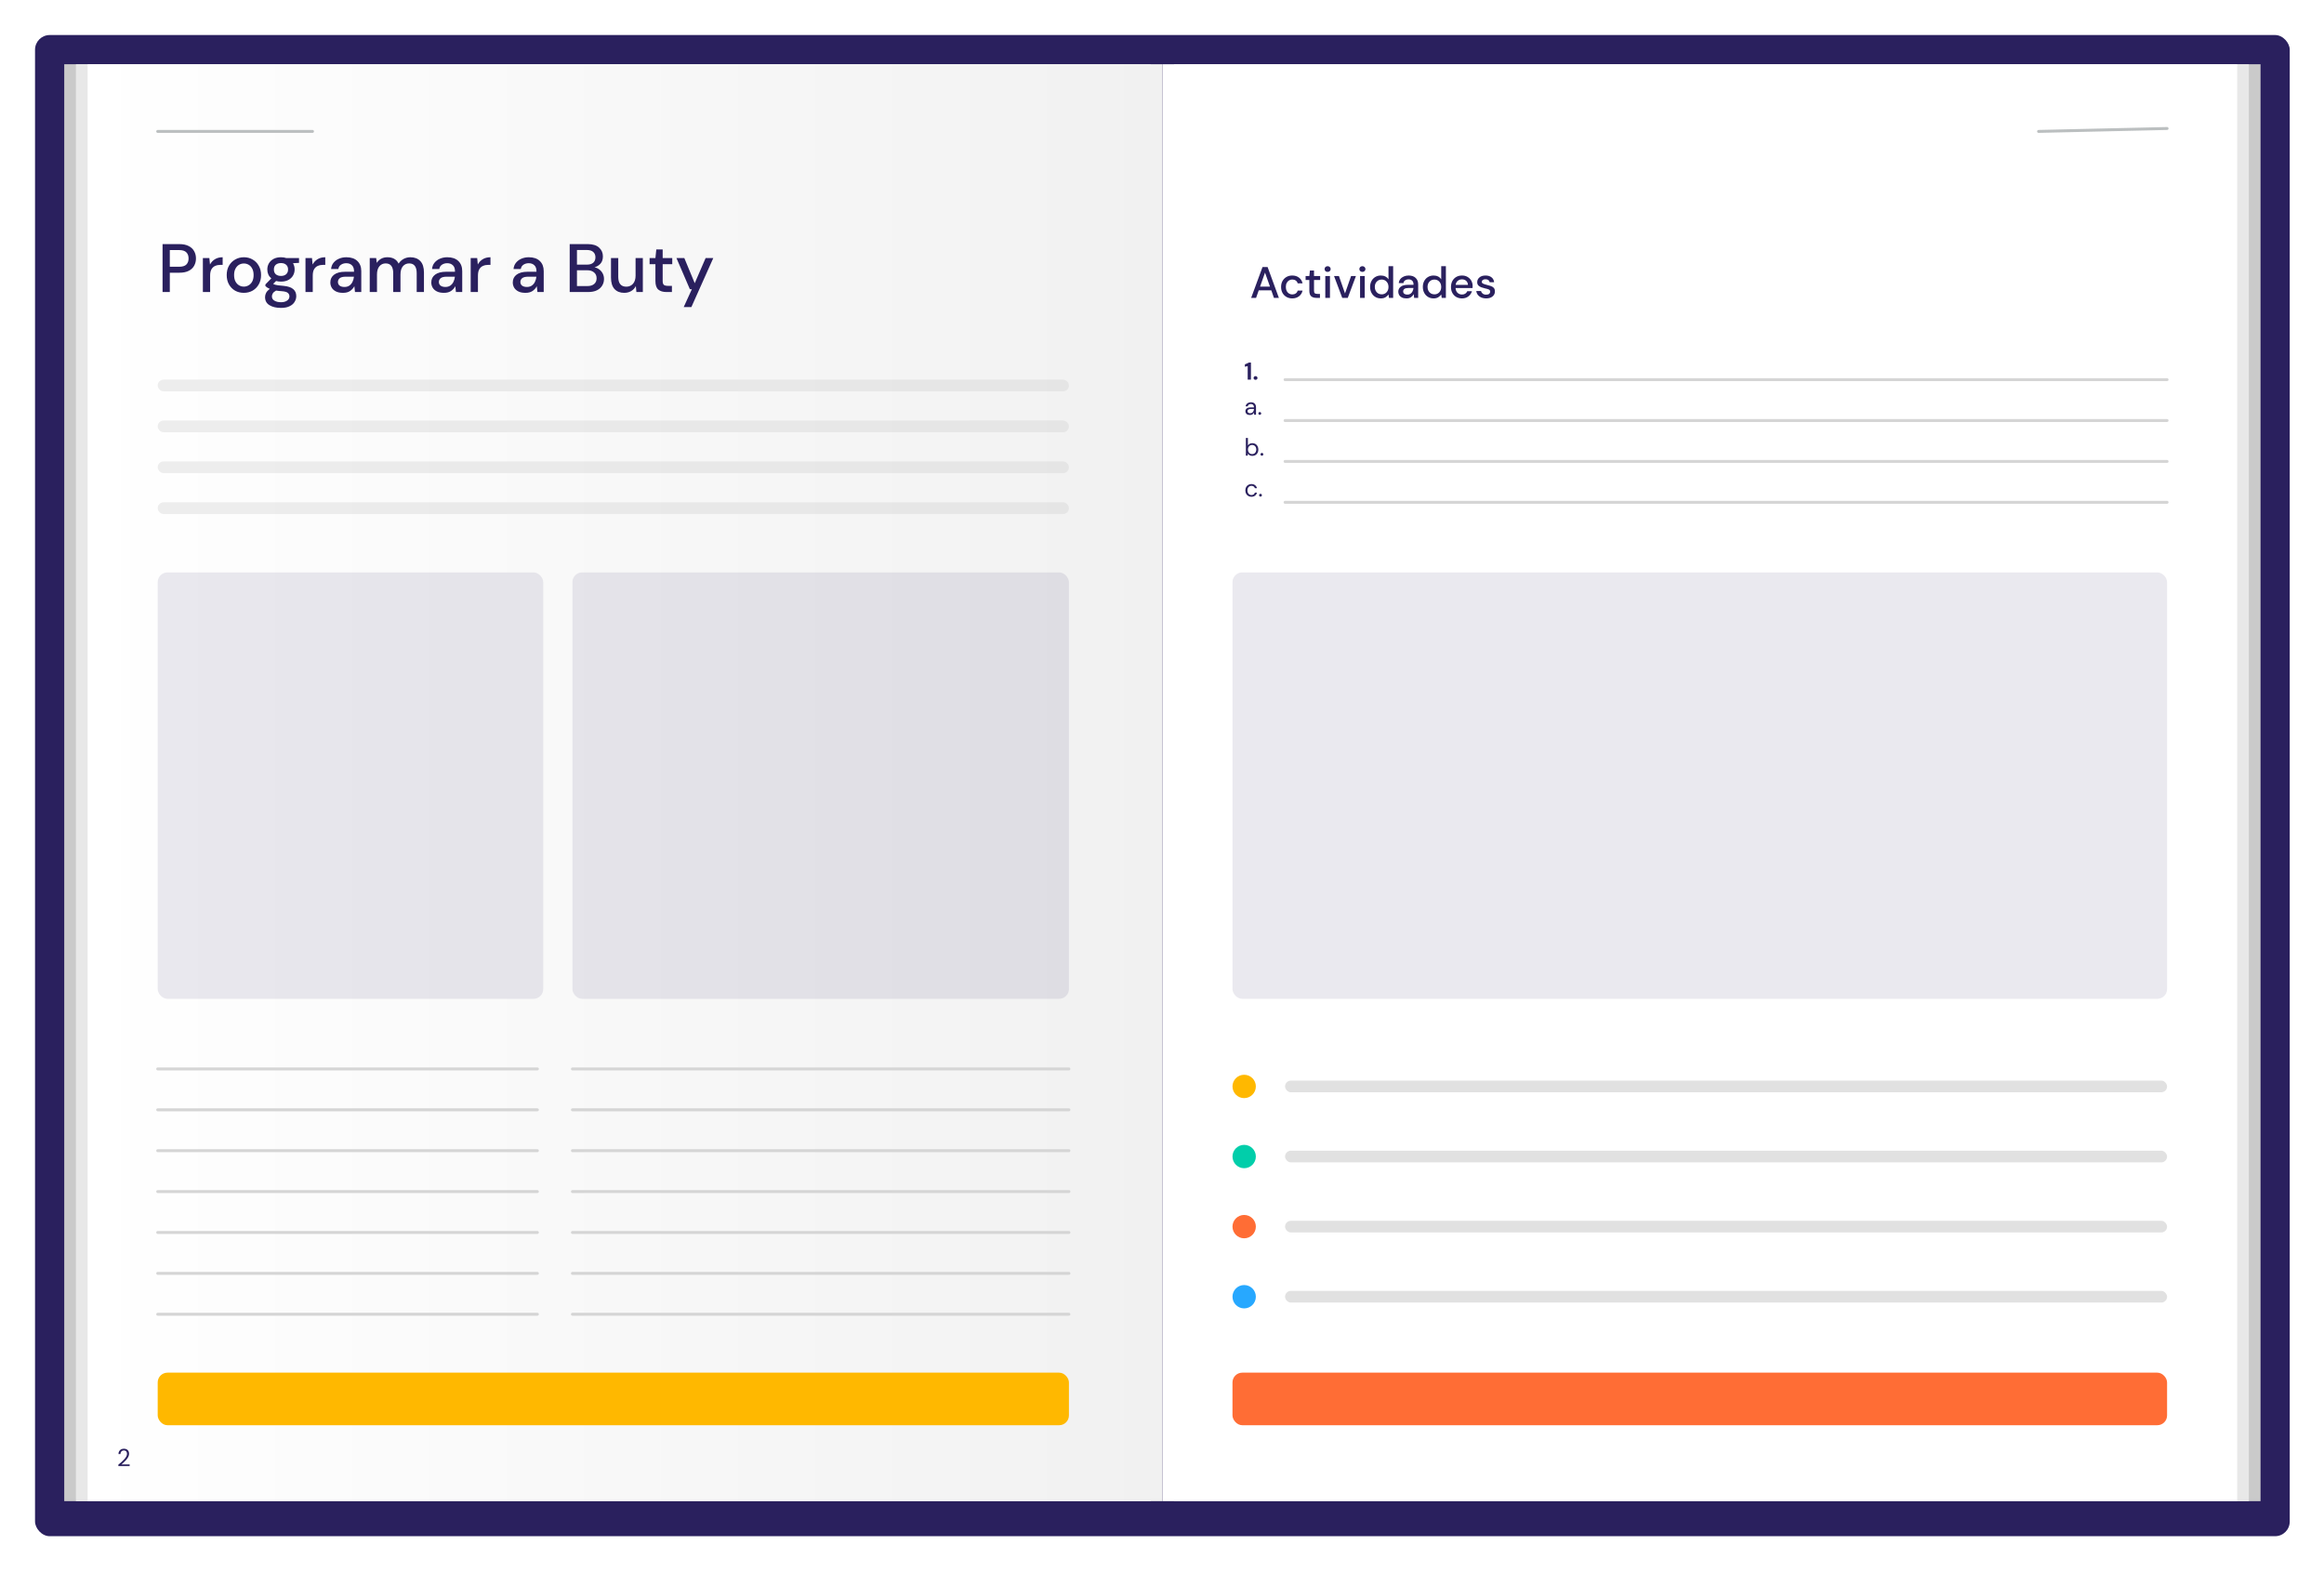 <svg width="398" height="269" viewBox="0 0 398 269" fill="none" xmlns="http://www.w3.org/2000/svg">
<g filter="url(#filter0_d)">
<rect x="6" y="6" width="386.134" height="257.089" rx="2.512" fill="#2A205E"/>
</g>
<rect x="203.068" y="11.002" width="184.064" height="246.086" fill="#CACACA"/>
<rect x="195.066" y="257.087" width="184.064" height="246.086" transform="rotate(-180 195.066 257.087)" fill="#CACACA"/>
<rect x="201.068" y="11.002" width="184.064" height="246.086" fill="#E8E8E8"/>
<rect x="197.067" y="257.087" width="184.064" height="246.086" transform="rotate(-180 197.067 257.087)" fill="#E8E8E8"/>
<rect x="199.067" y="11.002" width="184.064" height="246.086" fill="white"/>
<rect x="199.067" y="257.087" width="184.064" height="246.086" transform="rotate(-180 199.067 257.087)" fill="url(#paint0_linear)"/>
<path d="M27.007 22.506H53.517" stroke="#BBBFC0" stroke-width="0.502" stroke-linecap="round"/>
<path d="M27.84 50.011V41.805H30.712C31.353 41.805 31.884 41.914 32.306 42.133C32.729 42.344 33.041 42.637 33.245 43.012C33.456 43.38 33.561 43.798 33.561 44.267C33.561 44.712 33.459 45.123 33.256 45.498C33.061 45.865 32.752 46.158 32.33 46.377C31.908 46.596 31.369 46.705 30.712 46.705H29.082V50.011H27.84ZM29.082 45.685H30.654C31.24 45.685 31.658 45.56 31.908 45.31C32.166 45.052 32.295 44.704 32.295 44.267C32.295 43.813 32.166 43.462 31.908 43.212C31.658 42.954 31.24 42.825 30.654 42.825H29.082V45.685ZM34.742 50.011V44.196H35.856L35.962 45.298C36.165 44.916 36.446 44.615 36.806 44.396C37.173 44.169 37.615 44.056 38.131 44.056V45.357H37.791C37.447 45.357 37.138 45.416 36.864 45.533C36.599 45.642 36.384 45.834 36.22 46.107C36.063 46.373 35.985 46.744 35.985 47.221V50.011H34.742ZM41.756 50.152C41.201 50.152 40.701 50.027 40.255 49.777C39.818 49.519 39.47 49.163 39.212 48.71C38.954 48.249 38.825 47.714 38.825 47.104C38.825 46.494 38.954 45.963 39.212 45.51C39.477 45.048 39.833 44.693 40.279 44.443C40.724 44.185 41.221 44.056 41.768 44.056C42.322 44.056 42.819 44.185 43.257 44.443C43.702 44.693 44.054 45.048 44.312 45.51C44.577 45.963 44.71 46.494 44.71 47.104C44.71 47.714 44.577 48.249 44.312 48.71C44.054 49.163 43.702 49.519 43.257 49.777C42.811 50.027 42.311 50.152 41.756 50.152ZM41.756 49.085C42.053 49.085 42.326 49.011 42.577 48.862C42.834 48.714 43.042 48.495 43.198 48.206C43.354 47.909 43.432 47.542 43.432 47.104C43.432 46.666 43.354 46.303 43.198 46.014C43.049 45.717 42.846 45.494 42.588 45.345C42.338 45.197 42.065 45.123 41.768 45.123C41.471 45.123 41.193 45.197 40.935 45.345C40.685 45.494 40.482 45.717 40.325 46.014C40.169 46.303 40.091 46.666 40.091 47.104C40.091 47.542 40.169 47.909 40.325 48.206C40.482 48.495 40.685 48.714 40.935 48.862C41.185 49.011 41.459 49.085 41.756 49.085ZM48.125 48.229C47.82 48.229 47.539 48.194 47.281 48.124L46.777 48.616C46.863 48.671 46.968 48.718 47.093 48.757C47.218 48.796 47.394 48.831 47.621 48.862C47.848 48.894 48.156 48.925 48.547 48.956C49.321 49.027 49.88 49.214 50.224 49.519C50.568 49.816 50.739 50.215 50.739 50.715C50.739 51.059 50.646 51.383 50.458 51.688C50.278 52.001 49.993 52.251 49.602 52.438C49.219 52.634 48.727 52.731 48.125 52.731C47.312 52.731 46.652 52.575 46.144 52.263C45.644 51.958 45.393 51.493 45.393 50.867C45.393 50.625 45.456 50.383 45.581 50.14C45.714 49.906 45.921 49.683 46.202 49.472C46.038 49.402 45.894 49.328 45.769 49.249C45.651 49.163 45.546 49.078 45.452 48.992V48.71L46.46 47.678C46.007 47.288 45.78 46.776 45.78 46.143C45.78 45.76 45.87 45.412 46.05 45.099C46.237 44.779 46.507 44.525 46.859 44.337C47.211 44.15 47.633 44.056 48.125 44.056C48.453 44.056 48.758 44.103 49.039 44.196H51.209V45.017L50.177 45.076C50.364 45.396 50.458 45.752 50.458 46.143C50.458 46.533 50.364 46.885 50.177 47.198C49.997 47.51 49.731 47.761 49.38 47.948C49.036 48.136 48.617 48.229 48.125 48.229ZM48.125 47.256C48.485 47.256 48.774 47.163 48.993 46.975C49.219 46.78 49.333 46.506 49.333 46.154C49.333 45.795 49.219 45.521 48.993 45.334C48.774 45.146 48.485 45.052 48.125 45.052C47.758 45.052 47.461 45.146 47.234 45.334C47.015 45.521 46.906 45.795 46.906 46.154C46.906 46.506 47.015 46.78 47.234 46.975C47.461 47.163 47.758 47.256 48.125 47.256ZM46.566 50.75C46.566 51.086 46.714 51.336 47.011 51.5C47.308 51.672 47.68 51.758 48.125 51.758C48.555 51.758 48.903 51.665 49.169 51.477C49.434 51.297 49.567 51.055 49.567 50.75C49.567 50.523 49.477 50.328 49.297 50.164C49.118 50.008 48.778 49.91 48.278 49.871C47.902 49.847 47.57 49.812 47.281 49.765C47.007 49.914 46.82 50.074 46.718 50.246C46.617 50.418 46.566 50.586 46.566 50.75ZM52.317 50.011V44.196H53.431L53.536 45.298C53.739 44.916 54.021 44.615 54.38 44.396C54.748 44.169 55.189 44.056 55.705 44.056V45.357H55.365C55.021 45.357 54.712 45.416 54.439 45.533C54.173 45.642 53.958 45.834 53.794 46.107C53.638 46.373 53.56 46.744 53.56 47.221V50.011H52.317ZM58.74 50.152C58.248 50.152 57.842 50.07 57.521 49.906C57.2 49.742 56.962 49.527 56.806 49.261C56.65 48.988 56.571 48.691 56.571 48.37C56.571 47.807 56.79 47.362 57.228 47.034C57.666 46.705 58.291 46.541 59.104 46.541H60.628V46.436C60.628 45.982 60.503 45.642 60.253 45.416C60.01 45.189 59.694 45.076 59.303 45.076C58.959 45.076 58.658 45.162 58.4 45.334C58.15 45.498 57.998 45.744 57.943 46.072H56.7C56.739 45.65 56.88 45.291 57.122 44.994C57.373 44.689 57.685 44.458 58.06 44.302C58.443 44.138 58.861 44.056 59.315 44.056C60.128 44.056 60.757 44.271 61.202 44.7C61.648 45.123 61.871 45.701 61.871 46.436V50.011H60.792L60.687 49.015C60.522 49.335 60.284 49.605 59.971 49.824C59.659 50.043 59.248 50.152 58.74 50.152ZM58.986 49.144C59.323 49.144 59.604 49.066 59.831 48.909C60.065 48.745 60.245 48.53 60.37 48.265C60.503 47.999 60.585 47.706 60.616 47.385H59.233C58.74 47.385 58.389 47.471 58.178 47.643C57.974 47.815 57.873 48.03 57.873 48.288C57.873 48.554 57.97 48.765 58.166 48.921C58.369 49.07 58.643 49.144 58.986 49.144ZM63.32 50.011V44.196H64.422L64.527 45.017C64.715 44.72 64.961 44.486 65.266 44.314C65.578 44.142 65.938 44.056 66.344 44.056C67.267 44.056 67.908 44.419 68.267 45.146C68.478 44.81 68.76 44.544 69.111 44.349C69.471 44.153 69.858 44.056 70.272 44.056C70.999 44.056 71.569 44.275 71.984 44.712C72.398 45.15 72.605 45.803 72.605 46.67V50.011H71.362V46.799C71.362 45.674 70.932 45.111 70.073 45.111C69.635 45.111 69.275 45.275 68.994 45.603C68.72 45.931 68.584 46.401 68.584 47.01V50.011H67.341V46.799C67.341 45.674 66.907 45.111 66.04 45.111C65.61 45.111 65.254 45.275 64.973 45.603C64.699 45.931 64.562 46.401 64.562 47.01V50.011H63.32ZM76.028 50.152C75.536 50.152 75.13 50.07 74.809 49.906C74.489 49.742 74.25 49.527 74.094 49.261C73.938 48.988 73.86 48.691 73.86 48.37C73.86 47.807 74.078 47.362 74.516 47.034C74.954 46.705 75.579 46.541 76.392 46.541H77.916V46.436C77.916 45.982 77.791 45.642 77.541 45.416C77.299 45.189 76.982 45.076 76.591 45.076C76.247 45.076 75.947 45.162 75.689 45.334C75.438 45.498 75.286 45.744 75.231 46.072H73.989C74.028 45.65 74.168 45.291 74.411 44.994C74.661 44.689 74.973 44.458 75.349 44.302C75.731 44.138 76.15 44.056 76.603 44.056C77.416 44.056 78.045 44.271 78.491 44.7C78.936 45.123 79.159 45.701 79.159 46.436V50.011H78.08L77.975 49.015C77.811 49.335 77.572 49.605 77.26 49.824C76.947 50.043 76.537 50.152 76.028 50.152ZM76.275 49.144C76.611 49.144 76.892 49.066 77.119 48.909C77.353 48.745 77.533 48.53 77.658 48.265C77.791 47.999 77.873 47.706 77.904 47.385H76.521C76.028 47.385 75.677 47.471 75.466 47.643C75.263 47.815 75.161 48.03 75.161 48.288C75.161 48.554 75.259 48.765 75.454 48.921C75.657 49.07 75.931 49.144 76.275 49.144ZM80.608 50.011V44.196H81.722L81.827 45.298C82.03 44.916 82.312 44.615 82.671 44.396C83.039 44.169 83.48 44.056 83.996 44.056V45.357H83.656C83.312 45.357 83.003 45.416 82.73 45.533C82.464 45.642 82.249 45.834 82.085 46.107C81.929 46.373 81.851 46.744 81.851 47.221V50.011H80.608ZM89.985 50.152C89.493 50.152 89.086 50.07 88.766 49.906C88.445 49.742 88.207 49.527 88.051 49.261C87.894 48.988 87.816 48.691 87.816 48.37C87.816 47.807 88.035 47.362 88.473 47.034C88.91 46.705 89.536 46.541 90.349 46.541H91.873V46.436C91.873 45.982 91.748 45.642 91.497 45.416C91.255 45.189 90.939 45.076 90.548 45.076C90.204 45.076 89.903 45.162 89.645 45.334C89.395 45.498 89.243 45.744 89.188 46.072H87.945C87.984 45.65 88.125 45.291 88.367 44.994C88.617 44.689 88.93 44.458 89.305 44.302C89.688 44.138 90.106 44.056 90.559 44.056C91.372 44.056 92.002 44.271 92.447 44.7C92.893 45.123 93.115 45.701 93.115 46.436V50.011H92.037L91.931 49.015C91.767 49.335 91.529 49.605 91.216 49.824C90.903 50.043 90.493 50.152 89.985 50.152ZM90.231 49.144C90.567 49.144 90.849 49.066 91.075 48.909C91.31 48.745 91.49 48.53 91.615 48.265C91.748 47.999 91.83 47.706 91.861 47.385H90.478C89.985 47.385 89.633 47.471 89.422 47.643C89.219 47.815 89.118 48.03 89.118 48.288C89.118 48.554 89.215 48.765 89.411 48.921C89.614 49.07 89.887 49.144 90.231 49.144ZM97.565 50.011V41.805H100.66C101.512 41.805 102.157 42.004 102.595 42.403C103.032 42.801 103.251 43.301 103.251 43.903C103.251 44.427 103.111 44.845 102.829 45.158C102.548 45.463 102.208 45.67 101.809 45.779C102.122 45.842 102.399 45.967 102.642 46.154C102.892 46.342 103.087 46.576 103.228 46.858C103.368 47.139 103.439 47.444 103.439 47.772C103.439 48.194 103.333 48.577 103.122 48.921C102.919 49.257 102.618 49.523 102.22 49.718C101.821 49.914 101.332 50.011 100.754 50.011H97.565ZM98.808 45.322H100.508C100.985 45.322 101.348 45.212 101.598 44.994C101.848 44.767 101.973 44.458 101.973 44.067C101.973 43.684 101.848 43.38 101.598 43.153C101.356 42.926 100.985 42.813 100.484 42.813H98.808V45.322ZM98.808 48.992H100.59C101.09 48.992 101.477 48.874 101.751 48.64C102.032 48.405 102.173 48.077 102.173 47.655C102.173 47.233 102.028 46.901 101.739 46.658C101.45 46.408 101.059 46.283 100.566 46.283H98.808V48.992ZM106.9 50.152C106.196 50.152 105.641 49.933 105.235 49.496C104.836 49.058 104.637 48.405 104.637 47.538V44.196H105.88V47.409C105.88 48.534 106.341 49.097 107.263 49.097C107.724 49.097 108.103 48.933 108.4 48.605C108.697 48.276 108.846 47.807 108.846 47.198V44.196H110.089V50.011H108.986L108.893 48.992C108.713 49.351 108.447 49.636 108.095 49.847C107.752 50.051 107.353 50.152 106.9 50.152ZM114.108 50.011C113.537 50.011 113.084 49.875 112.748 49.601C112.412 49.32 112.244 48.823 112.244 48.112V45.24H111.247V44.196H112.244L112.396 42.719H113.487V44.196H115.128V45.24H113.487V48.112C113.487 48.433 113.553 48.655 113.686 48.781C113.827 48.898 114.065 48.956 114.401 48.956H115.069V50.011H114.108ZM117.089 52.591L118.484 49.531H118.145L115.847 44.196H117.195L118.977 48.499L120.841 44.196H122.154L118.402 52.591H117.089Z" fill="#2A205E"/>
<path d="M214.268 51.013L216.213 45.737H217.087L219.016 51.013H218.172L217.72 49.724H215.565L215.112 51.013H214.268ZM215.791 49.091H217.494L216.642 46.687L215.791 49.091ZM221.302 51.103C220.935 51.103 220.606 51.02 220.314 50.855C220.028 50.689 219.802 50.46 219.636 50.169C219.475 49.872 219.395 49.531 219.395 49.144C219.395 48.757 219.475 48.418 219.636 48.126C219.802 47.83 220.028 47.599 220.314 47.433C220.606 47.267 220.935 47.184 221.302 47.184C221.764 47.184 222.151 47.305 222.462 47.546C222.779 47.787 222.982 48.114 223.073 48.526H222.236C222.186 48.32 222.076 48.159 221.905 48.043C221.734 47.928 221.533 47.87 221.302 47.87C221.106 47.87 220.925 47.92 220.759 48.021C220.593 48.116 220.46 48.26 220.36 48.45C220.259 48.636 220.209 48.867 220.209 49.144C220.209 49.42 220.259 49.654 220.36 49.845C220.46 50.031 220.593 50.174 220.759 50.274C220.925 50.375 221.106 50.425 221.302 50.425C221.533 50.425 221.734 50.367 221.905 50.252C222.076 50.136 222.186 49.973 222.236 49.762H223.073C222.988 50.164 222.787 50.488 222.47 50.734C222.153 50.98 221.764 51.103 221.302 51.103ZM225.433 51.013C225.067 51.013 224.775 50.925 224.559 50.749C224.343 50.568 224.235 50.249 224.235 49.792V47.946H223.594V47.275H224.235L224.333 46.325H225.034V47.275H226.089V47.946H225.034V49.792C225.034 49.998 225.077 50.141 225.162 50.222C225.253 50.297 225.406 50.335 225.622 50.335H226.051V51.013H225.433ZM227.365 46.566C227.214 46.566 227.089 46.521 226.988 46.431C226.893 46.335 226.845 46.217 226.845 46.076C226.845 45.936 226.893 45.82 226.988 45.73C227.089 45.634 227.214 45.586 227.365 45.586C227.516 45.586 227.639 45.634 227.734 45.73C227.835 45.82 227.885 45.936 227.885 46.076C227.885 46.217 227.835 46.335 227.734 46.431C227.639 46.521 227.516 46.566 227.365 46.566ZM226.966 51.013V47.275H227.765V51.013H226.966ZM229.867 51.013L228.465 47.275H229.302L230.342 50.252L231.382 47.275H232.211L230.816 51.013H229.867ZM233.319 46.566C233.169 46.566 233.043 46.521 232.943 46.431C232.847 46.335 232.799 46.217 232.799 46.076C232.799 45.936 232.847 45.82 232.943 45.73C233.043 45.634 233.169 45.586 233.319 45.586C233.47 45.586 233.593 45.634 233.689 45.73C233.789 45.82 233.84 45.936 233.84 46.076C233.84 46.217 233.789 46.335 233.689 46.431C233.593 46.521 233.47 46.566 233.319 46.566ZM232.92 51.013V47.275H233.719V51.013H232.92ZM236.477 51.103C236.115 51.103 235.796 51.018 235.52 50.847C235.243 50.676 235.027 50.443 234.872 50.146C234.716 49.85 234.638 49.513 234.638 49.136C234.638 48.759 234.716 48.425 234.872 48.134C235.027 47.837 235.243 47.606 235.52 47.441C235.801 47.27 236.123 47.184 236.484 47.184C236.781 47.184 237.04 47.242 237.261 47.358C237.487 47.473 237.663 47.636 237.788 47.847V45.586H238.587V51.013H237.871L237.788 50.433C237.668 50.608 237.502 50.764 237.291 50.9C237.08 51.035 236.809 51.103 236.477 51.103ZM236.62 50.41C236.962 50.41 237.241 50.292 237.457 50.056C237.678 49.82 237.788 49.516 237.788 49.144C237.788 48.767 237.678 48.463 237.457 48.232C237.241 47.996 236.962 47.878 236.62 47.878C236.278 47.878 235.997 47.996 235.776 48.232C235.555 48.463 235.444 48.767 235.444 49.144C235.444 49.39 235.495 49.609 235.595 49.8C235.696 49.99 235.834 50.141 236.01 50.252C236.19 50.357 236.394 50.41 236.62 50.41ZM240.861 51.103C240.544 51.103 240.283 51.051 240.077 50.945C239.871 50.84 239.718 50.701 239.617 50.531C239.517 50.355 239.466 50.164 239.466 49.958C239.466 49.596 239.607 49.31 239.888 49.099C240.17 48.888 240.572 48.782 241.094 48.782H242.074V48.714C242.074 48.423 241.994 48.204 241.833 48.059C241.677 47.913 241.474 47.84 241.222 47.84C241.001 47.84 240.808 47.895 240.642 48.006C240.481 48.111 240.383 48.27 240.348 48.481H239.549C239.574 48.209 239.665 47.978 239.821 47.787C239.981 47.591 240.182 47.443 240.424 47.343C240.67 47.237 240.939 47.184 241.23 47.184C241.753 47.184 242.157 47.322 242.443 47.599C242.73 47.87 242.873 48.242 242.873 48.714V51.013H242.18L242.112 50.372C242.006 50.578 241.853 50.752 241.652 50.892C241.451 51.033 241.187 51.103 240.861 51.103ZM241.019 50.455C241.235 50.455 241.416 50.405 241.562 50.304C241.712 50.199 241.828 50.061 241.908 49.89C241.994 49.719 242.046 49.531 242.067 49.325H241.177C240.861 49.325 240.635 49.38 240.499 49.49C240.368 49.601 240.303 49.739 240.303 49.905C240.303 50.076 240.366 50.212 240.491 50.312C240.622 50.407 240.798 50.455 241.019 50.455ZM245.508 51.103C245.146 51.103 244.827 51.018 244.551 50.847C244.274 50.676 244.058 50.443 243.902 50.146C243.747 49.85 243.669 49.513 243.669 49.136C243.669 48.759 243.747 48.425 243.902 48.134C244.058 47.837 244.274 47.606 244.551 47.441C244.832 47.27 245.154 47.184 245.515 47.184C245.812 47.184 246.071 47.242 246.292 47.358C246.518 47.473 246.694 47.636 246.819 47.847V45.586H247.618V51.013H246.902L246.819 50.433C246.699 50.608 246.533 50.764 246.322 50.9C246.111 51.035 245.839 51.103 245.508 51.103ZM245.651 50.41C245.993 50.41 246.272 50.292 246.488 50.056C246.709 49.82 246.819 49.516 246.819 49.144C246.819 48.767 246.709 48.463 246.488 48.232C246.272 47.996 245.993 47.878 245.651 47.878C245.309 47.878 245.028 47.996 244.807 48.232C244.586 48.463 244.475 48.767 244.475 49.144C244.475 49.39 244.526 49.609 244.626 49.8C244.727 49.99 244.865 50.141 245.041 50.252C245.221 50.357 245.425 50.41 245.651 50.41ZM250.374 51.103C250.007 51.103 249.681 51.023 249.394 50.862C249.113 50.696 248.892 50.468 248.731 50.176C248.57 49.885 248.49 49.546 248.49 49.159C248.49 48.767 248.568 48.423 248.723 48.126C248.884 47.83 249.105 47.599 249.387 47.433C249.673 47.267 250.005 47.184 250.381 47.184C250.748 47.184 251.067 47.267 251.339 47.433C251.61 47.594 251.821 47.81 251.972 48.081C252.122 48.352 252.198 48.651 252.198 48.978C252.198 49.028 252.195 49.084 252.19 49.144C252.19 49.199 252.188 49.262 252.183 49.332H249.274C249.299 49.694 249.417 49.97 249.628 50.161C249.844 50.347 250.093 50.44 250.374 50.44C250.6 50.44 250.788 50.39 250.939 50.289C251.095 50.184 251.211 50.043 251.286 49.867H252.085C251.984 50.219 251.783 50.513 251.482 50.749C251.185 50.985 250.816 51.103 250.374 51.103ZM250.374 47.84C250.108 47.84 249.872 47.92 249.665 48.081C249.459 48.237 249.334 48.473 249.289 48.79H251.399C251.384 48.498 251.281 48.267 251.09 48.096C250.899 47.925 250.66 47.84 250.374 47.84ZM254.519 51.103C254.047 51.103 253.657 50.988 253.351 50.757C253.044 50.526 252.869 50.219 252.823 49.837H253.63C253.67 50.008 253.765 50.156 253.916 50.282C254.067 50.403 254.265 50.463 254.512 50.463C254.753 50.463 254.929 50.413 255.039 50.312C255.15 50.212 255.205 50.096 255.205 49.965C255.205 49.774 255.127 49.646 254.971 49.581C254.821 49.511 254.61 49.448 254.338 49.392C254.127 49.347 253.916 49.287 253.705 49.212C253.499 49.136 253.326 49.031 253.185 48.895C253.049 48.754 252.982 48.566 252.982 48.33C252.982 48.003 253.107 47.732 253.358 47.516C253.61 47.295 253.961 47.184 254.414 47.184C254.831 47.184 255.167 47.285 255.424 47.486C255.685 47.687 255.838 47.971 255.883 48.337H255.114C255.089 48.177 255.014 48.051 254.888 47.961C254.768 47.87 254.605 47.825 254.399 47.825C254.198 47.825 254.042 47.868 253.931 47.953C253.821 48.033 253.765 48.139 253.765 48.27C253.765 48.4 253.841 48.503 253.992 48.578C254.147 48.654 254.351 48.722 254.602 48.782C254.853 48.837 255.084 48.903 255.295 48.978C255.511 49.048 255.685 49.154 255.815 49.294C255.946 49.435 256.011 49.641 256.011 49.913C256.016 50.254 255.883 50.538 255.612 50.764C255.346 50.99 254.981 51.103 254.519 51.103Z" fill="#2A205E"/>
<rect x="98.032" y="98.032" width="85.03" height="73.025" rx="1.675" fill="#2A205E" fill-opacity="0.1"/>
<rect x="211.071" y="98.032" width="160.056" height="73.025" rx="1.675" fill="#2A205E" fill-opacity="0.1"/>
<rect x="27.007" y="98.032" width="66.023" height="73.025" rx="1.675" fill="#2A205E" fill-opacity="0.1"/>
<rect x="27.007" y="235.08" width="156.054" height="9.003" rx="1.675" fill="#FFB800"/>
<rect x="211.071" y="235.08" width="160.056" height="9.003" rx="1.675" fill="#FF6D35"/>
<rect x="27.007" y="65.02" width="156.054" height="2.001" rx="1" fill="#C4C4C4" fill-opacity="0.3"/>
<rect x="220.075" y="185.062" width="151.052" height="2.001" rx="1" fill="#C4C4C4" fill-opacity="0.5"/>
<rect x="220.075" y="197.066" width="151.052" height="2.001" rx="1" fill="#C4C4C4" fill-opacity="0.5"/>
<rect x="220.075" y="209.071" width="151.052" height="2.001" rx="1" fill="#C4C4C4" fill-opacity="0.5"/>
<rect x="220.075" y="221.075" width="151.052" height="2.001" rx="1" fill="#C4C4C4" fill-opacity="0.5"/>
<rect x="27.007" y="72.023" width="156.054" height="2.001" rx="1" fill="#C4C4C4" fill-opacity="0.3"/>
<rect x="27.007" y="79.025" width="156.054" height="2.001" rx="1" fill="#C4C4C4" fill-opacity="0.3"/>
<rect x="27.007" y="86.028" width="156.054" height="2.001" rx="1" fill="#C4C4C4" fill-opacity="0.3"/>
<path d="M27.007 183.062H92.03" stroke="#D5D5D5" stroke-width="0.502" stroke-linecap="round"/>
<path d="M98.032 183.062H183.062" stroke="#D5D5D5" stroke-width="0.502" stroke-linecap="round"/>
<path d="M220.075 65.02H371.127" stroke="#D5D5D5" stroke-width="0.502" stroke-linecap="round"/>
<path d="M220.075 72.023H371.127" stroke="#D5D5D5" stroke-width="0.502" stroke-linecap="round"/>
<path d="M220.075 79.025H371.127" stroke="#D5D5D5" stroke-width="0.502" stroke-linecap="round"/>
<path d="M220.075 86.028H371.127" stroke="#D5D5D5" stroke-width="0.502" stroke-linecap="round"/>
<path d="M27.007 190.064H92.03" stroke="#D5D5D5" stroke-width="0.502" stroke-linecap="round"/>
<path d="M98.032 190.064H183.062" stroke="#D5D5D5" stroke-width="0.502" stroke-linecap="round"/>
<path d="M27.007 197.066H92.03" stroke="#D5D5D5" stroke-width="0.502" stroke-linecap="round"/>
<path d="M98.032 197.066H183.062" stroke="#D5D5D5" stroke-width="0.502" stroke-linecap="round"/>
<path d="M27.007 204.069H92.03" stroke="#D5D5D5" stroke-width="0.502" stroke-linecap="round"/>
<path d="M98.032 204.069H183.062" stroke="#D5D5D5" stroke-width="0.502" stroke-linecap="round"/>
<path d="M27.007 211.071H92.03" stroke="#D5D5D5" stroke-width="0.502" stroke-linecap="round"/>
<path d="M98.032 211.071H183.062" stroke="#D5D5D5" stroke-width="0.502" stroke-linecap="round"/>
<path d="M27.007 218.074H92.03" stroke="#D5D5D5" stroke-width="0.502" stroke-linecap="round"/>
<path d="M98.032 218.074H183.062" stroke="#D5D5D5" stroke-width="0.502" stroke-linecap="round"/>
<path d="M27.007 225.076H92.03" stroke="#D5D5D5" stroke-width="0.502" stroke-linecap="round"/>
<path d="M98.032 225.076H183.062" stroke="#D5D5D5" stroke-width="0.502" stroke-linecap="round"/>
<circle cx="213.072" cy="186.063" r="2.001" fill="#FFB800"/>
<circle cx="213.072" cy="198.067" r="2.001" fill="#01CEAA"/>
<circle cx="213.072" cy="210.071" r="2.001" fill="#FF6D35"/>
<circle cx="213.072" cy="222.075" r="2.001" fill="#27A8FF"/>
<path d="M20.269 251.084V250.837C20.467 250.68 20.654 250.523 20.83 250.364C21.008 250.202 21.166 250.043 21.303 249.886C21.442 249.73 21.551 249.576 21.63 249.426C21.71 249.275 21.751 249.13 21.751 248.99C21.751 248.887 21.733 248.791 21.697 248.701C21.663 248.612 21.607 248.541 21.529 248.488C21.451 248.432 21.345 248.404 21.211 248.404C21.082 248.404 20.975 248.433 20.888 248.492C20.802 248.548 20.736 248.623 20.692 248.718C20.65 248.813 20.629 248.915 20.629 249.024H20.29C20.29 248.831 20.33 248.666 20.411 248.53C20.492 248.39 20.602 248.284 20.742 248.211C20.881 248.139 21.039 248.103 21.215 248.103C21.475 248.103 21.687 248.176 21.851 248.324C22.019 248.47 22.103 248.687 22.103 248.978C22.103 249.151 22.059 249.322 21.973 249.493C21.886 249.66 21.776 249.823 21.642 249.983C21.508 250.139 21.364 250.285 21.211 250.422C21.06 250.559 20.919 250.682 20.788 250.791H22.203V251.084H20.269Z" fill="#2A205E"/>
<path d="M213.675 65.019V62.699L213.193 62.812V62.402L213.901 62.088H214.232V65.019H213.675ZM215.018 65.048C214.92 65.048 214.839 65.018 214.775 64.956C214.714 64.895 214.683 64.821 214.683 64.734C214.683 64.645 214.714 64.57 214.775 64.508C214.839 64.447 214.92 64.416 215.018 64.416C215.116 64.416 215.195 64.447 215.257 64.508C215.321 64.57 215.353 64.645 215.353 64.734C215.353 64.821 215.321 64.895 215.257 64.956C215.195 65.018 215.116 65.048 215.018 65.048Z" fill="#2A205E"/>
<path d="M214.052 71.072C213.879 71.072 213.735 71.042 213.621 70.984C213.506 70.925 213.421 70.847 213.365 70.749C213.309 70.651 213.281 70.545 213.281 70.431C213.281 70.219 213.362 70.055 213.524 69.941C213.686 69.826 213.907 69.769 214.186 69.769H214.747V69.744C214.747 69.563 214.699 69.426 214.605 69.334C214.51 69.239 214.383 69.192 214.223 69.192C214.087 69.192 213.968 69.226 213.868 69.296C213.77 69.363 213.708 69.462 213.683 69.593H213.323C213.337 69.443 213.387 69.316 213.474 69.212C213.563 69.109 213.674 69.031 213.805 68.978C213.936 68.922 214.076 68.894 214.223 68.894C214.514 68.894 214.732 68.972 214.877 69.129C215.025 69.282 215.099 69.487 215.099 69.744V71.021H214.785L214.764 70.649C214.705 70.766 214.618 70.866 214.504 70.95C214.392 71.031 214.242 71.072 214.052 71.072ZM214.106 70.774C214.24 70.774 214.355 70.739 214.45 70.669C214.547 70.6 214.621 70.509 214.672 70.397C214.722 70.286 214.747 70.168 214.747 70.046V70.041H214.215C214.009 70.041 213.862 70.078 213.775 70.15C213.692 70.22 213.65 70.308 213.65 70.414C213.65 70.523 213.689 70.611 213.767 70.678C213.848 70.742 213.961 70.774 214.106 70.774ZM215.748 71.042C215.678 71.042 215.619 71.02 215.572 70.975C215.527 70.928 215.505 70.871 215.505 70.803C215.505 70.737 215.527 70.681 215.572 70.636C215.619 70.589 215.678 70.565 215.748 70.565C215.815 70.565 215.87 70.589 215.915 70.636C215.963 70.681 215.986 70.737 215.986 70.803C215.986 70.871 215.963 70.928 215.915 70.975C215.87 71.02 215.815 71.042 215.748 71.042Z" fill="#2A205E"/>
<path d="M214.471 78.074C214.3 78.074 214.148 78.039 214.014 77.969C213.883 77.9 213.782 77.802 213.713 77.676L213.679 78.024H213.361V75.009H213.713V76.29C213.78 76.19 213.875 76.099 213.997 76.018C214.123 75.937 214.282 75.897 214.475 75.897C214.681 75.897 214.861 75.944 215.015 76.039C215.168 76.134 215.287 76.264 215.371 76.428C215.457 76.593 215.501 76.78 215.501 76.99C215.501 77.199 215.457 77.386 215.371 77.55C215.287 77.712 215.167 77.841 215.011 77.936C214.857 78.028 214.677 78.074 214.471 78.074ZM214.433 77.768C214.572 77.768 214.695 77.736 214.801 77.672C214.907 77.605 214.991 77.513 215.053 77.396C215.114 77.278 215.145 77.142 215.145 76.985C215.145 76.829 215.114 76.692 215.053 76.575C214.991 76.458 214.907 76.367 214.801 76.303C214.695 76.236 214.572 76.202 214.433 76.202C214.293 76.202 214.17 76.236 214.064 76.303C213.958 76.367 213.875 76.458 213.813 76.575C213.752 76.692 213.721 76.829 213.721 76.985C213.721 77.142 213.752 77.278 213.813 77.396C213.875 77.513 213.958 77.605 214.064 77.672C214.17 77.736 214.293 77.768 214.433 77.768ZM216.112 78.045C216.042 78.045 215.983 78.022 215.936 77.978C215.891 77.93 215.869 77.873 215.869 77.806C215.869 77.739 215.891 77.683 215.936 77.638C215.983 77.591 216.042 77.567 216.112 77.567C216.179 77.567 216.234 77.591 216.279 77.638C216.327 77.683 216.35 77.739 216.35 77.806C216.35 77.873 216.327 77.93 216.279 77.978C216.234 78.022 216.179 78.045 216.112 78.045Z" fill="#2A205E"/>
<path d="M214.316 85.076C214.117 85.076 213.939 85.032 213.78 84.942C213.623 84.85 213.499 84.723 213.407 84.561C213.318 84.397 213.273 84.205 213.273 83.988C213.273 83.77 213.318 83.58 213.407 83.418C213.499 83.254 213.623 83.127 213.78 83.037C213.939 82.945 214.117 82.899 214.316 82.899C214.561 82.899 214.768 82.963 214.935 83.092C215.106 83.22 215.213 83.392 215.258 83.607H214.898C214.87 83.478 214.801 83.379 214.692 83.309C214.584 83.237 214.457 83.201 214.311 83.201C214.194 83.201 214.084 83.23 213.981 83.288C213.877 83.347 213.794 83.435 213.729 83.552C213.665 83.669 213.633 83.815 213.633 83.988C213.633 84.161 213.665 84.306 213.729 84.423C213.794 84.54 213.877 84.63 213.981 84.691C214.084 84.75 214.194 84.779 214.311 84.779C214.457 84.779 214.584 84.744 214.692 84.674C214.801 84.602 214.87 84.5 214.898 84.369H215.258C215.216 84.578 215.11 84.748 214.939 84.88C214.769 85.011 214.561 85.076 214.316 85.076ZM215.87 85.047C215.801 85.047 215.742 85.025 215.694 84.98C215.65 84.933 215.627 84.875 215.627 84.808C215.627 84.741 215.65 84.686 215.694 84.641C215.742 84.594 215.801 84.57 215.87 84.57C215.937 84.57 215.993 84.594 216.038 84.641C216.085 84.686 216.109 84.741 216.109 84.808C216.109 84.875 216.085 84.933 216.038 84.98C215.993 85.025 215.937 85.047 215.87 85.047Z" fill="#2A205E"/>
<path d="M349.119 22.506L371.127 22.006" stroke="#BBBFC0" stroke-width="0.502" stroke-linecap="round"/>
<defs>
<filter id="filter0_d" x="0.138" y="0.138" width="397.858" height="268.813" filterUnits="userSpaceOnUse" color-interpolation-filters="sRGB">
<feFlood flood-opacity="0" result="BackgroundImageFix"/>
<feColorMatrix in="SourceAlpha" type="matrix" values="0 0 0 0 0 0 0 0 0 0 0 0 0 0 0 0 0 0 127 0" result="hardAlpha"/>
<feOffset/>
<feGaussianBlur stdDeviation="2.931"/>
<feComposite in2="hardAlpha" operator="out"/>
<feColorMatrix type="matrix" values="0 0 0 0 0 0 0 0 0 0 0 0 0 0 0 0 0 0 0.2 0"/>
<feBlend mode="normal" in2="BackgroundImageFix" result="effect1_dropShadow"/>
<feBlend mode="normal" in="SourceGraphic" in2="effect1_dropShadow" result="shape"/>
</filter>
<linearGradient id="paint0_linear" x1="199.067" y1="503.173" x2="420.144" y2="503.173" gradientUnits="userSpaceOnUse">
<stop stop-color="#F1F1F1"/>
<stop offset="0.837" stop-color="white"/>
</linearGradient>
</defs>
</svg>
